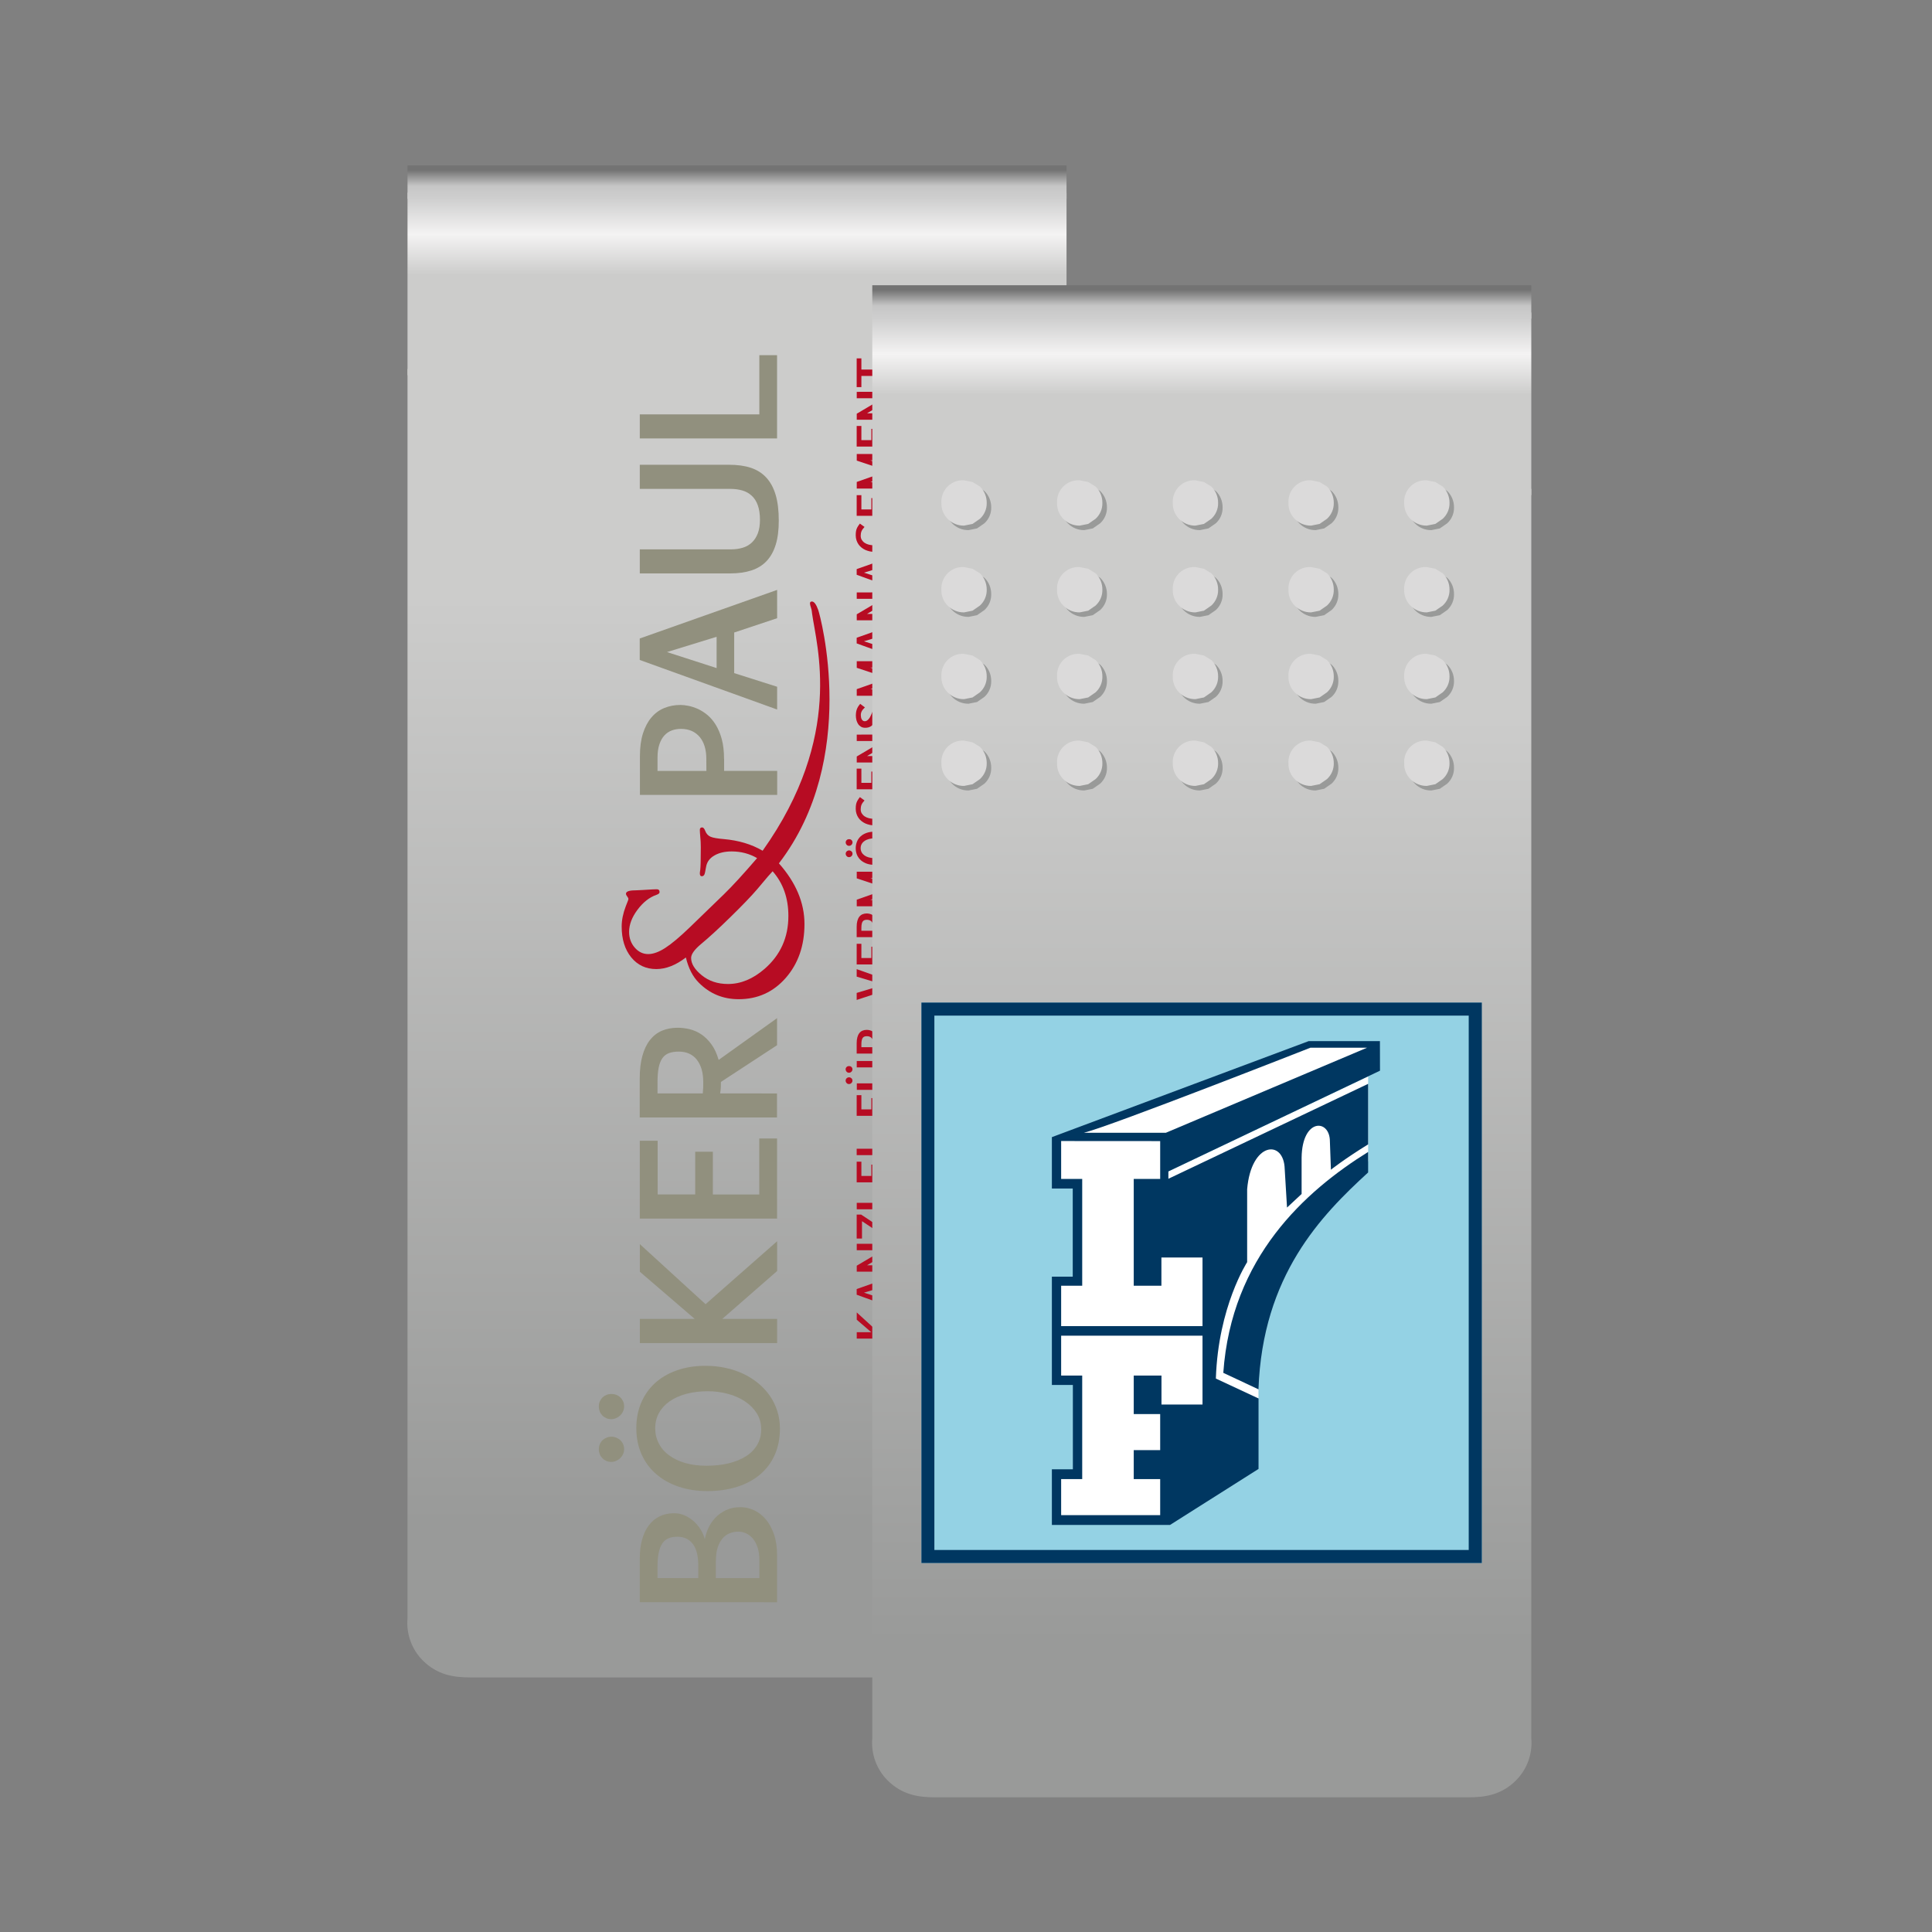 <?xml version="1.0" encoding="UTF-8"?>
<svg xmlns="http://www.w3.org/2000/svg" xmlns:xlink="http://www.w3.org/1999/xlink" version="1.1" id="Maximus_Clip" x="0px" y="0px" viewBox="0 0 283.46 283.46" style="enable-background:new 0 0 283.46 283.46;" xml:space="preserve">
<rect x="0" y="0" width="283.46" height="283.46" fill="#808080" stroke="none"/>
<style type="text/css">
	.st0{fill:url(#SVGID_1_);}
	.st1{fill:url(#SVGID_00000087378795107458332600000004422987074921319358_);}
	.st2{fill:url(#SVGID_00000133526198530839849240000003078941638223039648_);}
	.st3{fill:#B70C23;}
	.st4{fill:#91907E;}
	.st5{fill:url(#SVGID_00000072960163143723912610000000499182984705517966_);}
	.st6{fill:url(#SVGID_00000163776721231711288980000015821805746785651631_);}
	.st7{fill:url(#SVGID_00000135683817952012329470000004223541994085618620_);}
	.st8{fill:#999A99;}
	.st9{fill:#DBDADA;}
	.st10{clip-path:url(#SVGID_00000085228088001673020230000000441161493239513771_);fill:#94D2E4;}
	.st11{clip-path:url(#SVGID_00000085228088001673020230000000441161493239513771_);fill:#FFFFFF;}
	.st12{clip-path:url(#SVGID_00000085228088001673020230000000441161493239513771_);fill:#003761;}
</style>
<g id="Szene-1">
	
		<linearGradient id="SVGID_1_" gradientUnits="userSpaceOnUse" x1="111.602" y1="15.042" x2="111.602" y2="69.538" gradientTransform="matrix(1 0 0 1 -3.47 13.989)">
		<stop offset="0" style="stop-color:#CECECE"></stop>
		<stop offset="0.098" style="stop-color:#F4F3F3"></stop>
		<stop offset="0.208" style="stop-color:#CCCCCB"></stop>
	</linearGradient>
	<path class="st0" d="M156.48,55.05V28.27H59.79v26.79L156.48,55.05z"></path>
	
		<linearGradient id="SVGID_00000143616002785966376960000014846277078060141503_" gradientUnits="userSpaceOnUse" x1="111.602" y1="10.972" x2="111.602" y2="15.047" gradientTransform="matrix(1 0 0 1 -3.47 13.989)">
		<stop offset="0" style="stop-color:#737373"></stop>
		<stop offset="0.573" style="stop-color:#C6C6C6"></stop>
		<stop offset="1" style="stop-color:#CECECE"></stop>
	</linearGradient>
	<path style="fill:url(#SVGID_00000143616002785966376960000014846277078060141503_);" d="M156.48,29.18v-4.91H59.79v4.91H156.48z"></path>
</g>
<linearGradient id="SVGID_00000124124185633596975490000012814285716472396966_" gradientUnits="userSpaceOnUse" x1="111.602" y1="209.542" x2="111.602" y2="73.528" gradientTransform="matrix(1 0 0 1 -3.47 13.989)">
	<stop offset="0" style="stop-color:#999A99"></stop>
	<stop offset="1" style="stop-color:#CCCCCB"></stop>
</linearGradient>
<path style="fill:url(#SVGID_00000124124185633596975490000012814285716472396966_);" d="M156.48,54.14H59.79l0,183.29  c-0.2,2.29,0.61,4.55,2.23,6.18c2.13,2.13,4.5,2.5,7,2.5h78.23c2.51,0,4.87-0.37,7-2.5c1.62-1.63,2.43-3.89,2.23-6.18L156.48,54.14z  "></path>
<g>
	<path class="st3" d="M115.67,134.39c0,3.15-1.16,5.73-3.49,7.76c-1.71,1.48-3.49,2.22-5.37,2.22c-1.53,0-2.81-0.43-3.86-1.29   c-1.03-0.84-1.55-1.68-1.55-2.53c0-0.54,0.47-1.21,1.42-2.01c1.17-0.97,2.63-2.3,4.35-3.99c1.73-1.69,3.04-3.05,3.93-4.09   l1.55-1.84c0.11-0.12,0.35-0.38,0.71-0.79C114.91,129.59,115.67,131.78,115.67,134.39 M106.2,123.11c-0.95-0.08-1.6-0.19-1.96-0.35   c-0.36-0.16-0.61-0.44-0.77-0.85c-0.13-0.36-0.29-0.53-0.49-0.51c-0.2,0.01-0.3,0.13-0.3,0.36c0,0.19,0.02,0.51,0.06,0.96   c0.05,0.47,0.08,1,0.08,1.59c0,1.82-0.03,2.93-0.08,3.31c-0.04,0.24-0.06,0.41-0.06,0.52c0,0.27,0.09,0.41,0.26,0.42   c0.26,0.01,0.43-0.17,0.5-0.55l0.17-0.9c0.13-0.67,0.53-1.21,1.21-1.6c0.68-0.39,1.52-0.59,2.53-0.59c1.37,0,2.61,0.33,3.73,0.98   c-1.97,2.29-3.59,4.07-4.88,5.32l-4.98,4.82c-1.48,1.43-2.69,2.44-3.62,3.04c-0.93,0.6-1.76,0.9-2.49,0.9   c-0.78,0-1.44-0.32-1.99-0.96c-0.55-0.64-0.82-1.4-0.82-2.3c0-1.06,0.41-2.14,1.23-3.24c0.82-1.1,1.75-1.83,2.78-2.19   c0.3-0.1,0.46-0.23,0.46-0.4c0-0.28-0.14-0.42-0.42-0.42c-0.08,0-0.27,0.01-0.59,0.02l-1.5,0.09l-1.05,0.05   c-0.93,0-1.38,0.17-1.37,0.52c0,0.09,0.05,0.2,0.15,0.33c0.13,0.17,0.2,0.3,0.21,0.4l-0.04,0.19l-0.35,0.9   c-0.4,1.04-0.6,2.03-0.6,2.97c0,1.87,0.47,3.37,1.4,4.52c0.93,1.14,2.16,1.72,3.68,1.72c1.42,0,2.87-0.57,4.34-1.7   c0.38,1.59,1.02,2.83,1.91,3.71c1.6,1.61,3.54,2.41,5.84,2.41c2.78,0,5.08-1.04,6.91-3.13c1.82-2.09,2.74-4.72,2.74-7.9   c0-3.11-1.25-6.08-3.75-8.9c11.8-15.38,6.07-36.33,5.77-37.17c-0.3-0.84-0.61-1.25-0.93-1.25c-0.2,0-0.3,0.11-0.28,0.33   c0.01,0.14,0.07,0.36,0.17,0.67c0.09,0.26,0.1,0.5,0.13,0.73c0.63,4.7,4.74,17.98-7.25,34.84   C110.26,123.86,108.36,123.3,106.2,123.11"></path>
	<path class="st3" d="M125.69,52.59v4.21h0.69v-1.64h4.65v-0.94h-4.65v-1.64H125.69z M131.03,58.36v-0.88l-5.33,0.01v0.94h3.84   l-3.84,2.27v0.88h5.33v-0.94h-3.82L131.03,58.36z M125.69,62.5v3.02h5.33v-3.11h-0.69v2.17h-1.8v-1.66h-0.69v1.66h-1.46V62.5   H125.69z M127.7,67.55h3.33v-0.94h-5.33v0.97l4.57,1.52l-4.57,1.61v0.97h5.33v-0.94h-3.33l3.33-1.25v-0.81L127.7,67.55z    M125.69,72.66v3.02h5.33v-3.11h-0.69v2.17h-1.8v-1.66h-0.69v1.66h-1.46v-2.09H125.69z M128.46,76.69v0.94h1.8   c0.02,0.07,0.04,0.14,0.05,0.22c0.02,0.08,0.03,0.16,0.04,0.24c0.01,0.08,0.02,0.16,0.03,0.24c0.01,0.08,0.01,0.16,0.01,0.23   c0,0.26-0.06,0.48-0.18,0.66c-0.12,0.18-0.28,0.33-0.47,0.45c-0.2,0.12-0.43,0.2-0.69,0.25c-0.26,0.05-0.53,0.08-0.82,0.08   c-0.27,0-0.53-0.03-0.76-0.09c-0.24-0.06-0.44-0.15-0.62-0.27c-0.18-0.12-0.31-0.27-0.42-0.44c-0.1-0.17-0.15-0.37-0.15-0.6   c0-0.13,0.01-0.25,0.03-0.35c0.02-0.11,0.05-0.21,0.09-0.31c0.04-0.1,0.1-0.2,0.17-0.3c0.07-0.1,0.16-0.21,0.27-0.33l-0.68-0.49   c-0.08,0.11-0.16,0.21-0.22,0.3c-0.06,0.09-0.12,0.18-0.16,0.26c-0.04,0.09-0.08,0.17-0.11,0.25c-0.03,0.08-0.05,0.17-0.07,0.26   c-0.02,0.09-0.03,0.19-0.04,0.3c-0.01,0.11-0.01,0.23-0.01,0.35c0,0.26,0.04,0.5,0.11,0.72c0.07,0.22,0.17,0.42,0.29,0.6   c0.13,0.18,0.27,0.34,0.45,0.48c0.17,0.14,0.36,0.25,0.57,0.35c0.21,0.09,0.43,0.16,0.66,0.21c0.23,0.05,0.47,0.07,0.72,0.07   c0.23,0,0.46-0.02,0.69-0.06c0.23-0.04,0.44-0.1,0.65-0.18c0.21-0.08,0.4-0.18,0.57-0.31c0.18-0.12,0.33-0.27,0.46-0.44   c0.13-0.17,0.23-0.36,0.3-0.58c0.07-0.22,0.11-0.46,0.11-0.73c0-0.24-0.01-0.46-0.03-0.66c-0.02-0.19-0.05-0.37-0.1-0.52   c-0.04-0.16-0.09-0.3-0.14-0.43c-0.06-0.13-0.12-0.26-0.18-0.38H128.46z M126.76,84.02l1.93-0.59v1.21L126.76,84.02z M131.03,86.26   v-0.88l-1.67-0.53v-1.58l1.67-0.56v-1.1l-5.34,1.89v0.83L131.03,86.26z M131.03,87.8v-0.89l-5.33,0.01v0.94h3.84l-3.84,2.27v0.88   h5.33v-0.94h-3.82L131.03,87.8z M126.76,94.09l1.93-0.59v1.21L126.76,94.09z M131.03,96.32v-0.88l-1.67-0.53v-1.58l1.67-0.55v-1.1   l-5.34,1.89v0.83L131.03,96.32z M127.7,97.95h3.33v-0.94h-5.33v0.97l4.57,1.52l-4.57,1.61v0.97h5.33v-0.94h-3.33l3.33-1.25v-0.81   L127.7,97.95z M130.33,106.89c0.13-0.13,0.24-0.27,0.34-0.41c0.1-0.14,0.18-0.29,0.25-0.45c0.07-0.16,0.12-0.33,0.15-0.51   c0.03-0.18,0.05-0.37,0.05-0.59c0-0.15-0.01-0.31-0.04-0.46c-0.03-0.15-0.07-0.3-0.12-0.44c-0.05-0.14-0.12-0.27-0.2-0.39   c-0.08-0.12-0.18-0.23-0.29-0.32c-0.11-0.09-0.24-0.16-0.38-0.21c-0.14-0.05-0.3-0.08-0.47-0.08c-0.17,0-0.32,0.02-0.45,0.06   c-0.13,0.04-0.25,0.09-0.35,0.15c-0.1,0.06-0.19,0.14-0.27,0.22c-0.08,0.08-0.14,0.17-0.2,0.25c-0.06,0.09-0.1,0.17-0.14,0.25   c-0.04,0.08-0.07,0.16-0.1,0.22c-0.04,0.08-0.07,0.15-0.09,0.21c-0.02,0.06-0.04,0.11-0.06,0.15c-0.02,0.05-0.04,0.1-0.06,0.14   c-0.02,0.05-0.05,0.11-0.08,0.18c-0.03,0.08-0.08,0.17-0.13,0.28c-0.05,0.11-0.12,0.21-0.2,0.31c-0.08,0.1-0.17,0.19-0.27,0.26   c-0.1,0.07-0.21,0.11-0.34,0.11c-0.11,0-0.2-0.03-0.27-0.08c-0.07-0.05-0.13-0.12-0.18-0.21c-0.05-0.08-0.08-0.18-0.1-0.28   c-0.02-0.1-0.03-0.2-0.03-0.31c0-0.13,0.01-0.25,0.04-0.35c0.03-0.1,0.07-0.2,0.12-0.29c0.05-0.09,0.12-0.17,0.19-0.25   s0.16-0.17,0.25-0.26l-0.69-0.52c-0.11,0.13-0.21,0.25-0.29,0.38c-0.08,0.13-0.15,0.26-0.2,0.4c-0.05,0.14-0.09,0.28-0.11,0.43   c-0.02,0.15-0.04,0.31-0.04,0.49c0,0.23,0.03,0.45,0.08,0.67c0.06,0.22,0.14,0.41,0.25,0.58c0.11,0.17,0.25,0.3,0.43,0.41   c0.17,0.1,0.38,0.15,0.61,0.15c0.18,0,0.34-0.02,0.48-0.06c0.14-0.04,0.27-0.1,0.37-0.17c0.11-0.07,0.2-0.15,0.29-0.25   c0.08-0.09,0.15-0.19,0.22-0.29c0.06-0.1,0.12-0.2,0.16-0.3c0.05-0.1,0.09-0.2,0.13-0.29c0.02-0.04,0.04-0.08,0.06-0.12   c0.02-0.04,0.03-0.08,0.05-0.12c0.02-0.04,0.04-0.08,0.05-0.12c0.02-0.04,0.04-0.09,0.06-0.14c0.07-0.15,0.13-0.29,0.19-0.4   c0.06-0.12,0.12-0.21,0.18-0.29c0.06-0.08,0.13-0.14,0.21-0.17c0.07-0.04,0.16-0.06,0.26-0.06c0.14,0,0.26,0.03,0.36,0.08   c0.1,0.05,0.17,0.12,0.23,0.21c0.06,0.09,0.1,0.18,0.12,0.29c0.02,0.11,0.04,0.22,0.04,0.34c0,0.15-0.01,0.28-0.04,0.39   c-0.02,0.11-0.06,0.21-0.12,0.3c-0.05,0.09-0.12,0.19-0.21,0.28c-0.09,0.09-0.19,0.2-0.32,0.32L130.33,106.89z M131.03,108.65   v-0.88l-5.33,0.01v0.94h3.84l-3.84,2.27v0.88h5.33v-0.94h-3.82L131.03,108.65z M125.69,112.78v3.02h5.33v-3.11h-0.69v2.17h-1.8   v-1.66h-0.69v1.66h-1.46v-2.09H125.69z M128.46,116.82v0.94h1.8c0.02,0.07,0.04,0.14,0.05,0.22c0.02,0.08,0.03,0.16,0.04,0.24   c0.01,0.08,0.02,0.16,0.03,0.24c0.01,0.08,0.01,0.16,0.01,0.23c0,0.26-0.06,0.48-0.18,0.66c-0.12,0.18-0.28,0.33-0.47,0.45   c-0.2,0.12-0.43,0.2-0.69,0.25c-0.26,0.05-0.53,0.08-0.82,0.08c-0.27,0-0.53-0.03-0.76-0.09c-0.24-0.06-0.44-0.15-0.62-0.27   c-0.18-0.12-0.31-0.27-0.42-0.44c-0.1-0.17-0.15-0.37-0.15-0.6c0-0.13,0.01-0.25,0.03-0.35c0.02-0.11,0.05-0.21,0.09-0.31   c0.04-0.1,0.1-0.2,0.17-0.3c0.07-0.1,0.16-0.21,0.27-0.33l-0.68-0.49c-0.08,0.11-0.16,0.21-0.22,0.3   c-0.06,0.09-0.12,0.18-0.16,0.26c-0.04,0.09-0.08,0.17-0.11,0.25c-0.03,0.08-0.05,0.17-0.07,0.26c-0.02,0.09-0.03,0.19-0.04,0.3   c-0.01,0.11-0.01,0.22-0.01,0.35c0,0.26,0.04,0.5,0.11,0.72c0.07,0.22,0.17,0.42,0.29,0.6c0.13,0.18,0.27,0.34,0.45,0.48   c0.17,0.14,0.36,0.25,0.57,0.35c0.21,0.09,0.43,0.16,0.66,0.21c0.23,0.05,0.47,0.07,0.72,0.07c0.23,0,0.46-0.02,0.69-0.06   c0.23-0.04,0.44-0.1,0.65-0.18c0.21-0.08,0.4-0.18,0.57-0.31c0.18-0.13,0.33-0.27,0.46-0.44c0.13-0.17,0.23-0.36,0.3-0.58   c0.07-0.22,0.11-0.46,0.11-0.73c0-0.25-0.01-0.46-0.03-0.66c-0.02-0.19-0.05-0.37-0.1-0.52c-0.04-0.16-0.09-0.3-0.14-0.43   c-0.06-0.13-0.12-0.26-0.18-0.38H128.46z M124.77,124.06c0.06-0.03,0.11-0.06,0.16-0.11c0.05-0.04,0.08-0.1,0.11-0.16   c0.03-0.06,0.04-0.12,0.04-0.19c0-0.07-0.01-0.14-0.04-0.2c-0.03-0.06-0.06-0.11-0.11-0.15c-0.05-0.04-0.1-0.08-0.16-0.1   c-0.06-0.02-0.12-0.03-0.19-0.03c-0.07,0-0.13,0.01-0.19,0.03c-0.06,0.02-0.11,0.06-0.16,0.1c-0.04,0.04-0.08,0.09-0.11,0.15   c-0.03,0.06-0.04,0.13-0.04,0.2c0,0.07,0.01,0.13,0.04,0.19c0.02,0.06,0.06,0.11,0.1,0.16c0.04,0.04,0.09,0.08,0.15,0.11   c0.06,0.03,0.12,0.04,0.19,0.04C124.65,124.1,124.71,124.09,124.77,124.06 M124.77,125.72c0.06-0.03,0.11-0.06,0.16-0.11   c0.05-0.04,0.08-0.1,0.11-0.16c0.03-0.06,0.04-0.12,0.04-0.19c0-0.07-0.01-0.14-0.04-0.2c-0.03-0.06-0.06-0.11-0.11-0.15   c-0.05-0.04-0.1-0.07-0.16-0.1c-0.06-0.02-0.12-0.04-0.19-0.04c-0.07,0-0.13,0.01-0.19,0.04c-0.06,0.02-0.11,0.06-0.16,0.1   c-0.04,0.04-0.08,0.09-0.11,0.15c-0.03,0.06-0.04,0.13-0.04,0.2c0,0.07,0.01,0.13,0.04,0.19c0.02,0.06,0.06,0.11,0.1,0.16   c0.04,0.04,0.09,0.08,0.15,0.11c0.06,0.03,0.12,0.04,0.19,0.04C124.65,125.76,124.71,125.75,124.77,125.72 M129.11,123.12   c0.25,0.07,0.47,0.16,0.66,0.29c0.19,0.13,0.34,0.28,0.46,0.46c0.11,0.18,0.17,0.39,0.17,0.62c0,0.23-0.05,0.44-0.16,0.61   c-0.11,0.18-0.26,0.32-0.45,0.44c-0.19,0.12-0.42,0.21-0.68,0.27c-0.26,0.06-0.54,0.09-0.85,0.09c-0.3,0-0.58-0.04-0.82-0.11   c-0.25-0.07-0.45-0.17-0.63-0.3c-0.17-0.13-0.31-0.28-0.4-0.46c-0.09-0.18-0.14-0.38-0.14-0.59c0-0.22,0.05-0.42,0.15-0.6   c0.1-0.18,0.24-0.33,0.42-0.45c0.18-0.13,0.39-0.22,0.64-0.29c0.25-0.07,0.53-0.1,0.84-0.1   C128.6,123.02,128.86,123.05,129.11,123.12 M127.12,122.21c-0.33,0.12-0.62,0.29-0.85,0.5c-0.23,0.21-0.41,0.47-0.53,0.76   c-0.12,0.3-0.19,0.62-0.19,0.97c0,0.38,0.07,0.72,0.2,1.02c0.14,0.3,0.33,0.56,0.57,0.77c0.25,0.21,0.54,0.37,0.87,0.49   c0.34,0.11,0.71,0.17,1.11,0.17c0.42,0,0.8-0.05,1.15-0.16c0.35-0.11,0.64-0.27,0.89-0.48c0.25-0.21,0.44-0.46,0.58-0.76   c0.14-0.3,0.2-0.64,0.2-1.03c0-0.24-0.03-0.47-0.1-0.68c-0.07-0.21-0.16-0.41-0.29-0.59c-0.12-0.18-0.27-0.34-0.45-0.49   c-0.17-0.14-0.37-0.27-0.58-0.37c-0.21-0.1-0.45-0.18-0.69-0.23c-0.25-0.05-0.5-0.08-0.77-0.08   C127.83,122.03,127.46,122.09,127.12,122.21 M127.7,128.84h3.33v-0.94h-5.33v0.97l4.57,1.52l-4.57,1.61v0.97h5.33v-0.94h-3.33   l3.33-1.25v-0.81L127.7,128.84z M126.38,136.57v-0.43c0-0.23,0.02-0.43,0.05-0.58c0.03-0.15,0.08-0.28,0.15-0.37   c0.07-0.09,0.15-0.15,0.26-0.19c0.1-0.04,0.23-0.05,0.38-0.05c0.15,0,0.28,0.03,0.4,0.08c0.12,0.05,0.22,0.13,0.3,0.23   c0.08,0.1,0.14,0.23,0.19,0.37c0.04,0.15,0.06,0.31,0.06,0.5c0,0.07,0,0.15,0,0.22c0,0.07-0.01,0.14-0.02,0.21H126.38z    M128.81,136.57c0.02-0.1,0.02-0.18,0.03-0.25c0-0.07,0-0.14,0-0.19l2.18-1.43v-1.05l-2.27,1.62c-0.07-0.25-0.17-0.45-0.29-0.61   c-0.12-0.16-0.25-0.29-0.39-0.38c-0.14-0.09-0.29-0.16-0.45-0.2c-0.16-0.04-0.31-0.06-0.46-0.06c-0.23,0-0.43,0.04-0.62,0.12   c-0.18,0.08-0.34,0.2-0.46,0.36c-0.13,0.16-0.22,0.37-0.29,0.61c-0.07,0.25-0.1,0.54-0.1,0.88v1.51h5.33v-0.93L128.81,136.57z    M125.69,138.48v3.02h5.33v-3.11h-0.69v2.17h-1.8v-1.66h-0.69v1.66h-1.46v-2.09H125.69z M129.67,144.48l-3.98,1.2v1.03l5.33-1.76   v-0.87l-5.33-1.89v1.1L129.67,144.48z M126.38,153.65v-0.43c0-0.23,0.02-0.43,0.05-0.58c0.03-0.15,0.08-0.27,0.15-0.37   c0.07-0.09,0.15-0.15,0.26-0.19c0.1-0.04,0.23-0.05,0.38-0.05c0.15,0,0.28,0.03,0.4,0.08c0.12,0.05,0.22,0.13,0.3,0.23   c0.08,0.1,0.14,0.23,0.19,0.37c0.04,0.15,0.06,0.31,0.06,0.5c0,0.07,0,0.15,0,0.22c0,0.07-0.01,0.14-0.02,0.21H126.38z    M128.81,153.65c0.02-0.1,0.02-0.18,0.03-0.25c0-0.07,0-0.14,0-0.19l2.18-1.43v-1.05l-2.27,1.62c-0.07-0.25-0.17-0.45-0.29-0.61   c-0.12-0.16-0.25-0.29-0.39-0.38c-0.14-0.09-0.29-0.16-0.45-0.2c-0.16-0.04-0.31-0.06-0.46-0.06c-0.23,0-0.43,0.04-0.62,0.12   c-0.18,0.08-0.34,0.2-0.46,0.36c-0.13,0.16-0.22,0.37-0.29,0.61c-0.07,0.25-0.1,0.54-0.1,0.88v1.51h5.33v-0.93L128.81,153.65z    M124.76,157.35c0.06-0.03,0.11-0.06,0.16-0.11c0.05-0.04,0.08-0.1,0.11-0.16c0.03-0.06,0.04-0.12,0.04-0.19   c0-0.07-0.01-0.14-0.04-0.2c-0.03-0.06-0.06-0.11-0.11-0.15c-0.05-0.04-0.1-0.08-0.16-0.1c-0.06-0.02-0.12-0.03-0.19-0.03   c-0.07,0-0.13,0.01-0.19,0.03c-0.06,0.02-0.11,0.06-0.16,0.1c-0.04,0.04-0.08,0.09-0.11,0.15c-0.03,0.06-0.04,0.13-0.04,0.2   c0,0.07,0.01,0.13,0.04,0.19c0.02,0.06,0.06,0.11,0.1,0.16c0.04,0.04,0.09,0.08,0.15,0.11c0.06,0.03,0.12,0.04,0.19,0.04   C124.64,157.39,124.7,157.38,124.76,157.35 M124.76,159.01c0.06-0.03,0.11-0.06,0.16-0.11c0.05-0.04,0.08-0.1,0.11-0.16   c0.03-0.06,0.04-0.12,0.04-0.19c0-0.07-0.01-0.14-0.04-0.2c-0.03-0.06-0.06-0.11-0.11-0.15c-0.05-0.04-0.1-0.08-0.16-0.1   c-0.06-0.02-0.12-0.04-0.19-0.04c-0.07,0-0.13,0.01-0.19,0.04c-0.06,0.02-0.11,0.06-0.16,0.1c-0.04,0.04-0.08,0.09-0.11,0.15   c-0.03,0.06-0.04,0.13-0.04,0.2c0,0.07,0.01,0.13,0.04,0.19c0.02,0.06,0.06,0.11,0.1,0.16c0.04,0.04,0.09,0.08,0.15,0.11   c0.06,0.03,0.12,0.04,0.19,0.04C124.64,159.05,124.7,159.04,124.76,159.01 M125.69,159.9h3.51c0.32,0,0.6-0.04,0.83-0.12   c0.24-0.08,0.43-0.2,0.59-0.37c0.16-0.17,0.27-0.38,0.35-0.64c0.08-0.26,0.12-0.57,0.12-0.93c0-0.39-0.04-0.73-0.12-1   c-0.08-0.27-0.2-0.5-0.36-0.67c-0.16-0.17-0.36-0.3-0.6-0.38c-0.24-0.08-0.52-0.12-0.84-0.12h-3.47v0.94h3.52   c0.17,0,0.32,0.02,0.46,0.06c0.14,0.04,0.26,0.11,0.36,0.2c0.1,0.09,0.18,0.22,0.24,0.37c0.06,0.15,0.09,0.34,0.09,0.57   c0,0.2-0.03,0.38-0.08,0.52s-0.13,0.26-0.23,0.36c-0.1,0.09-0.22,0.16-0.35,0.2c-0.14,0.04-0.29,0.06-0.45,0.06h-3.55V159.9z    M125.69,160.69v3.02h5.33v-0.94h-2.49v-1.66h-0.69v1.66h-1.46v-2.09H125.69z M125.69,168.54v0.94h5.33v-0.94H125.69z    M125.69,170.45v3.02h5.33v-3.11h-0.69v2.17h-1.8v-1.66h-0.69v1.66h-1.46v-2.09H125.69z M130.34,174.18v2.3h-4.64v0.94h5.33v-3.24   H130.34z M126.47,181.72v-2.55l3.87,2.58h0.69v-3.48h-0.78v2.52l-3.91-2.59h-0.65v3.52H126.47z M131.03,183.37v-0.89l-5.33,0.01   v0.94h3.84l-3.84,2.27v0.88h5.33v-0.94h-3.82L131.03,183.37z M126.76,189.66l1.93-0.59v1.21L126.76,189.66z M131.03,191.89V191   l-1.67-0.53v-1.58l1.67-0.55v-1.1l-5.34,1.89v0.83L131.03,191.89z M131.03,195.46h-2.13l2.13-1.86v-1.16l-2.78,2.45l-2.55-2.33   v1.07l2.13,1.83h-2.13v0.94h5.33V195.46z"></path>
	<path class="st4" d="M111.41,52.11v8.69H93.87v3.53h20.14V52.11H111.41z M93.87,84.13h13.25c1.2,0,2.25-0.15,3.14-0.44   c0.9-0.3,1.64-0.76,2.23-1.39c0.59-0.63,1.03-1.43,1.33-2.41c0.3-0.98,0.44-2.15,0.44-3.51c0-1.48-0.15-2.74-0.46-3.78   c-0.31-1.04-0.77-1.88-1.38-2.54c-0.61-0.66-1.37-1.13-2.27-1.43c-0.91-0.3-1.97-0.44-3.18-0.44H93.87v3.54h13.3   c0.63,0,1.21,0.08,1.74,0.23c0.53,0.15,0.98,0.41,1.37,0.76c0.39,0.35,0.69,0.82,0.9,1.4c0.21,0.58,0.32,1.3,0.32,2.15   c0,0.76-0.1,1.42-0.31,1.97c-0.21,0.55-0.5,1-0.87,1.35c-0.37,0.35-0.82,0.61-1.34,0.77c-0.52,0.16-1.09,0.24-1.7,0.24H93.87V84.13   z M97.86,95.67l7.28-2.24v4.59L97.86,95.67z M114.02,104.1v-3.34l-6.3-2v-5.96l6.3-2.1v-4.15l-20.16,7.13v3.15L114.02,104.1z    M96.47,113.11v-1.89c0-0.81,0.09-1.48,0.28-2.02c0.18-0.54,0.43-0.98,0.75-1.32c0.31-0.33,0.68-0.57,1.09-0.72   c0.42-0.15,0.86-0.22,1.33-0.22c0.59,0,1.12,0.11,1.58,0.31c0.46,0.21,0.85,0.51,1.17,0.89c0.32,0.39,0.56,0.85,0.72,1.39   c0.16,0.54,0.24,1.13,0.24,1.79l0.01,1.79H96.47z M106.23,111.35c0-1.11-0.11-2.07-0.33-2.89c-0.22-0.82-0.52-1.52-0.88-2.11   c-0.36-0.59-0.78-1.07-1.23-1.45c-0.46-0.38-0.93-0.67-1.4-0.89c-0.48-0.21-0.94-0.36-1.38-0.45c-0.45-0.09-0.84-0.13-1.17-0.13   c-0.86,0-1.65,0.15-2.38,0.45c-0.73,0.3-1.36,0.76-1.88,1.38c-0.53,0.62-0.94,1.39-1.24,2.33c-0.3,0.94-0.45,2.05-0.45,3.32v5.72   h20.14v-3.53h-7.79V111.35z M96.47,160.42v-1.63c0-0.88,0.06-1.61,0.18-2.19c0.12-0.58,0.31-1.04,0.56-1.38   c0.25-0.34,0.58-0.58,0.97-0.72c0.39-0.14,0.87-0.21,1.43-0.21c0.56,0,1.06,0.1,1.5,0.3c0.44,0.2,0.82,0.49,1.12,0.88   c0.31,0.39,0.54,0.86,0.71,1.41c0.16,0.56,0.24,1.19,0.24,1.89c0,0.28,0,0.56-0.01,0.84c-0.01,0.27-0.03,0.54-0.06,0.81H96.47z    M105.66,160.42c0.06-0.36,0.09-0.68,0.1-0.95c0.01-0.27,0.01-0.52,0.01-0.73l8.24-5.39v-3.97l-8.57,6.13   c-0.27-0.93-0.63-1.71-1.08-2.31c-0.45-0.61-0.94-1.09-1.48-1.45c-0.54-0.36-1.11-0.6-1.7-0.75c-0.6-0.14-1.18-0.21-1.74-0.21   c-0.87,0-1.64,0.15-2.33,0.44c-0.69,0.3-1.27,0.75-1.75,1.36c-0.48,0.61-0.85,1.39-1.11,2.32c-0.26,0.93-0.39,2.04-0.39,3.33v5.71   h20.14v-3.52L105.66,160.42z M93.87,167.38v11.41h20.14v-11.75h-2.61v8.21h-6.81v-6.27H102v6.27h-5.51v-7.88H93.87z M114.02,193.51   h-8.05l8.05-7.03v-4.37l-10.5,9.24l-9.64-8.81v4.05l8.05,6.92h-8.05v3.54h20.14V193.51z M90.39,208.07c0.23-0.1,0.43-0.23,0.6-0.4   c0.18-0.17,0.32-0.36,0.42-0.59c0.11-0.23,0.16-0.47,0.16-0.73c0-0.27-0.05-0.52-0.15-0.75c-0.1-0.22-0.24-0.42-0.41-0.58   c-0.17-0.16-0.37-0.29-0.59-0.37c-0.22-0.09-0.46-0.13-0.71-0.13s-0.49,0.04-0.71,0.13c-0.23,0.09-0.42,0.21-0.59,0.37   c-0.17,0.16-0.3,0.36-0.4,0.58c-0.1,0.22-0.15,0.47-0.15,0.75c0,0.26,0.05,0.5,0.13,0.73c0.09,0.23,0.22,0.42,0.38,0.59   c0.16,0.17,0.36,0.3,0.58,0.4c0.22,0.1,0.47,0.15,0.73,0.15C89.93,208.22,90.16,208.17,90.39,208.07 M90.39,214.34   c0.23-0.1,0.43-0.23,0.6-0.4c0.18-0.17,0.32-0.36,0.42-0.59c0.11-0.23,0.16-0.47,0.16-0.73c0-0.27-0.05-0.51-0.15-0.74   c-0.1-0.23-0.24-0.42-0.41-0.58c-0.17-0.16-0.37-0.28-0.59-0.37c-0.22-0.09-0.46-0.14-0.71-0.14s-0.49,0.04-0.71,0.14   c-0.23,0.09-0.42,0.21-0.59,0.37c-0.17,0.16-0.3,0.35-0.4,0.58c-0.1,0.23-0.15,0.47-0.15,0.74c0,0.26,0.05,0.5,0.13,0.73   c0.09,0.23,0.22,0.42,0.38,0.59c0.16,0.17,0.36,0.3,0.58,0.4c0.22,0.1,0.47,0.15,0.73,0.15C89.93,214.49,90.16,214.44,90.39,214.34    M106.79,204.5c0.94,0.25,1.78,0.62,2.5,1.1c0.72,0.48,1.3,1.06,1.74,1.75c0.43,0.69,0.65,1.47,0.65,2.35c0,0.87-0.2,1.65-0.6,2.31   c-0.4,0.67-0.96,1.23-1.68,1.68c-0.72,0.45-1.57,0.79-2.55,1.02c-0.98,0.23-2.05,0.34-3.21,0.34c-1.14,0-2.17-0.13-3.1-0.4   c-0.93-0.27-1.72-0.65-2.37-1.13c-0.66-0.48-1.16-1.06-1.51-1.74c-0.35-0.67-0.53-1.42-0.53-2.23c0-0.83,0.19-1.58,0.56-2.25   c0.37-0.67,0.9-1.24,1.57-1.71c0.68-0.47,1.49-0.83,2.44-1.09c0.95-0.25,2-0.38,3.15-0.38   C104.87,204.12,105.85,204.25,106.79,204.5 M99.27,201.07c-1.26,0.45-2.33,1.08-3.2,1.88c-0.87,0.81-1.54,1.77-2.01,2.89   c-0.47,1.12-0.7,2.35-0.7,3.68c0,1.43,0.26,2.72,0.77,3.86c0.51,1.14,1.23,2.11,2.16,2.91c0.93,0.8,2.03,1.41,3.3,1.84   c1.28,0.43,2.68,0.64,4.2,0.64c1.59,0,3.03-0.21,4.34-0.62c1.31-0.41,2.43-1.01,3.36-1.79c0.93-0.78,1.66-1.74,2.17-2.88   c0.51-1.14,0.77-2.43,0.77-3.89c0-0.91-0.13-1.76-0.39-2.57c-0.26-0.81-0.62-1.55-1.09-2.23c-0.47-0.68-1.04-1.29-1.7-1.84   c-0.66-0.54-1.39-1.01-2.2-1.39c-0.81-0.38-1.68-0.67-2.62-0.87c-0.93-0.2-1.91-0.3-2.92-0.3   C101.95,200.39,100.53,200.62,99.27,201.07 M96.47,229.91c0-0.84,0.06-1.54,0.18-2.11c0.12-0.57,0.3-1.02,0.54-1.37   c0.24-0.35,0.54-0.59,0.91-0.74c0.37-0.15,0.8-0.22,1.3-0.22c0.52,0,0.97,0.1,1.36,0.3c0.38,0.2,0.7,0.48,0.95,0.84   c0.25,0.36,0.44,0.81,0.56,1.32c0.12,0.52,0.18,1.1,0.18,1.73v1.88l-5.98-0.01V229.91z M105.04,228.97c0-0.75,0.09-1.4,0.26-1.93   c0.18-0.54,0.41-0.97,0.71-1.32c0.3-0.34,0.64-0.6,1.05-0.76c0.4-0.16,0.83-0.24,1.27-0.24c0.38,0,0.75,0.08,1.11,0.24   c0.36,0.16,0.69,0.41,0.99,0.75c0.3,0.34,0.53,0.77,0.71,1.29c0.18,0.52,0.27,1.13,0.27,1.83v2.71h-6.38V228.97z M93.87,235.07   l20.14,0.01v-6.94c0-1.14-0.15-2.15-0.45-3.02c-0.3-0.87-0.7-1.61-1.2-2.2c-0.5-0.59-1.08-1.04-1.72-1.34   c-0.65-0.3-1.31-0.45-2-0.45c-0.81,0-1.53,0.15-2.14,0.44c-0.61,0.3-1.13,0.67-1.56,1.13c-0.43,0.46-0.77,0.96-1.02,1.52   c-0.25,0.55-0.42,1.09-0.51,1.61c-0.14-0.52-0.35-1.02-0.65-1.48c-0.3-0.46-0.64-0.87-1.04-1.21c-0.4-0.34-0.84-0.62-1.32-0.82   c-0.48-0.2-0.97-0.3-1.48-0.3c-0.81,0-1.52,0.15-2.15,0.46c-0.63,0.31-1.15,0.75-1.58,1.32c-0.43,0.57-0.76,1.26-0.98,2.08   c-0.23,0.82-0.34,1.73-0.34,2.74V235.07z"></path>
</g>
<g id="Szene-1-2">
	
		<linearGradient id="SVGID_00000167385611721175070670000013627364916045171840_" gradientUnits="userSpaceOnUse" x1="173.209" y1="57.325" x2="173.209" y2="111.82" gradientTransform="matrix(1 0 0 1 3.115 -10.711)">
		<stop offset="0" style="stop-color:#CECECE"></stop>
		<stop offset="0.098" style="stop-color:#F4F3F3"></stop>
		<stop offset="0.208" style="stop-color:#CCCCCB"></stop>
	</linearGradient>
	<path style="fill:url(#SVGID_00000167385611721175070670000013627364916045171840_);" d="M224.67,72.64V45.85h-96.69v26.79H224.67z   "></path>
	
		<linearGradient id="SVGID_00000181086890677227265400000018061441664244701621_" gradientUnits="userSpaceOnUse" x1="173.209" y1="53.255" x2="173.209" y2="57.33" gradientTransform="matrix(1 0 0 1 3.115 -10.711)">
		<stop offset="0" style="stop-color:#737373"></stop>
		<stop offset="0.573" style="stop-color:#C6C6C6"></stop>
		<stop offset="1" style="stop-color:#CECECE"></stop>
	</linearGradient>
	<path style="fill:url(#SVGID_00000181086890677227265400000018061441664244701621_);" d="M224.67,46.76v-4.91h-96.69v4.91H224.67z"></path>
</g>
<linearGradient id="SVGID_00000043447292163857569490000012618457006283222153_" gradientUnits="userSpaceOnUse" x1="173.209" y1="251.824" x2="173.209" y2="115.811" gradientTransform="matrix(1 0 0 1 3.115 -10.711)">
	<stop offset="0" style="stop-color:#999A99"></stop>
	<stop offset="1" style="stop-color:#CCCCCB"></stop>
</linearGradient>
<path style="fill:url(#SVGID_00000043447292163857569490000012618457006283222153_);" d="M224.67,71.73h-96.69v183.29  c-0.2,2.29,0.61,4.55,2.23,6.18c2.13,2.13,4.5,2.5,7,2.5h78.23c2.51,0,4.87-0.37,7-2.5c1.62-1.63,2.43-3.89,2.23-6.18V71.73z"></path>
<path class="st8" d="M142.1,71.13l1.25,0.25l1.08,0.66c0.65,0.63,1.01,1.5,1,2.41c0.02,0.88-0.34,1.73-1,2.33l-1.08,0.75l-1.25,0.25  c-0.91,0.01-1.78-0.35-2.41-1c-0.61-0.62-0.94-1.46-0.91-2.33c-0.1-1.73,1.21-3.22,2.94-3.32C141.85,71.13,141.98,71.13,142.1,71.13  "></path>
<path class="st9" d="M141.44,70.47l1.25,0.25l1.08,0.66c0.65,0.63,1.01,1.5,1,2.41c0.02,0.88-0.34,1.73-1,2.33l-1.08,0.75  l-1.25,0.25c-0.91,0.01-1.78-0.35-2.41-1c-0.61-0.62-0.94-1.46-0.91-2.33c-0.1-1.73,1.21-3.22,2.94-3.32  C141.19,70.46,141.31,70.46,141.44,70.47"></path>
<path class="st8" d="M159.08,71.13l1.25,0.25l1.08,0.66c0.65,0.63,1.01,1.5,1,2.41c0.02,0.88-0.34,1.73-1,2.33l-1.08,0.75  l-1.25,0.25c-0.91,0.01-1.78-0.35-2.41-1c-0.61-0.62-0.94-1.46-0.91-2.33c-0.1-1.73,1.21-3.22,2.94-3.32  C158.83,71.13,158.95,71.13,159.08,71.13"></path>
<path class="st9" d="M158.41,70.47l1.25,0.25l1.08,0.66c0.65,0.63,1.01,1.5,1,2.41c0.02,0.88-0.34,1.73-1,2.33l-1.08,0.75  l-1.25,0.25c-0.91,0.01-1.78-0.35-2.41-1c-0.61-0.62-0.94-1.46-0.91-2.33c-0.1-1.73,1.21-3.22,2.94-3.32  C158.16,70.46,158.29,70.46,158.41,70.47"></path>
<path class="st8" d="M176.05,71.13l1.25,0.25l1.08,0.66c0.65,0.63,1.01,1.5,1,2.41c0.02,0.88-0.34,1.73-1,2.33l-1.08,0.75  l-1.25,0.25c-0.91,0.01-1.78-0.35-2.41-1c-0.61-0.62-0.94-1.46-0.91-2.33c-0.1-1.73,1.21-3.22,2.94-3.32  C175.8,71.13,175.93,71.13,176.05,71.13"></path>
<path class="st9" d="M175.39,70.47l1.25,0.25l1.08,0.66c0.65,0.63,1.01,1.5,1,2.41c0.02,0.88-0.34,1.73-1,2.33l-1.08,0.75  l-1.25,0.25c-0.91,0.01-1.78-0.35-2.41-1c-0.61-0.62-0.94-1.46-0.91-2.33c-0.1-1.73,1.21-3.22,2.94-3.32  C175.14,70.46,175.26,70.46,175.39,70.47"></path>
<path class="st8" d="M193.03,71.13l1.25,0.25l1.08,0.66c0.65,0.63,1.01,1.5,1,2.41c0.02,0.88-0.34,1.73-1,2.33l-1.08,0.75  l-1.25,0.25c-0.91,0.01-1.78-0.35-2.41-1c-0.61-0.62-0.94-1.46-0.91-2.33c-0.1-1.73,1.21-3.22,2.94-3.32  C192.77,71.13,192.9,71.13,193.03,71.13"></path>
<path class="st9" d="M192.36,70.47l1.25,0.25l1.08,0.66c0.65,0.63,1.01,1.5,1,2.41c0.02,0.88-0.34,1.73-1,2.33l-1.08,0.75  l-1.25,0.25c-0.91,0.01-1.78-0.35-2.41-1c-0.61-0.62-0.94-1.46-0.91-2.33c-0.1-1.73,1.21-3.22,2.94-3.32  C192.11,70.46,192.24,70.46,192.36,70.47"></path>
<path class="st8" d="M210,71.13l1.25,0.25l1.08,0.66c0.65,0.63,1.01,1.5,1,2.41c0.02,0.88-0.34,1.73-1,2.33l-1.08,0.75L210,77.78  c-0.91,0.01-1.78-0.35-2.41-1c-0.61-0.62-0.94-1.46-0.91-2.33c-0.1-1.73,1.21-3.22,2.94-3.32C209.75,71.13,209.88,71.13,210,71.13"></path>
<path class="st9" d="M209.34,70.47l1.25,0.25l1.08,0.66c0.65,0.63,1.01,1.5,1,2.41c0.02,0.88-0.34,1.73-1,2.33l-1.08,0.75  l-1.25,0.25c-0.91,0.01-1.78-0.35-2.41-1c-0.61-0.62-0.94-1.46-0.91-2.33c-0.1-1.73,1.21-3.22,2.94-3.32  C209.09,70.46,209.21,70.46,209.34,70.47"></path>
<path class="st8" d="M142.1,83.86l1.25,0.25l1.08,0.66c0.65,0.63,1.01,1.5,1,2.41c0.02,0.88-0.34,1.73-1,2.33l-1.08,0.75l-1.25,0.25  c-0.91,0.01-1.78-0.35-2.41-1c-0.61-0.62-0.94-1.46-0.91-2.33c-0.1-1.73,1.21-3.22,2.94-3.32C141.85,83.86,141.98,83.86,142.1,83.86  "></path>
<path class="st9" d="M141.44,83.2l1.25,0.25l1.08,0.66c0.65,0.63,1.01,1.5,1,2.41c0.02,0.88-0.34,1.73-1,2.33l-1.08,0.75l-1.25,0.25  c-0.91,0.01-1.78-0.35-2.41-1c-0.61-0.62-0.94-1.46-0.91-2.33c-0.1-1.73,1.21-3.22,2.94-3.32C141.19,83.19,141.31,83.19,141.44,83.2  "></path>
<path class="st8" d="M159.08,83.86l1.25,0.25l1.08,0.66c0.65,0.63,1.01,1.5,1,2.41c0.02,0.88-0.34,1.73-1,2.33l-1.08,0.75  l-1.25,0.25c-0.91,0.01-1.78-0.35-2.41-1c-0.61-0.62-0.94-1.46-0.91-2.33c-0.1-1.73,1.21-3.22,2.94-3.32  C158.83,83.86,158.95,83.86,159.08,83.86"></path>
<path class="st9" d="M158.41,83.2l1.25,0.25l1.08,0.66c0.65,0.63,1.01,1.5,1,2.41c0.02,0.88-0.34,1.73-1,2.33l-1.08,0.75l-1.25,0.25  c-0.91,0.01-1.78-0.35-2.41-1c-0.61-0.62-0.94-1.46-0.91-2.33c-0.1-1.73,1.21-3.22,2.94-3.32C158.16,83.19,158.29,83.19,158.41,83.2  "></path>
<path class="st8" d="M176.05,83.86l1.25,0.25l1.08,0.66c0.65,0.63,1.01,1.5,1,2.41c0.02,0.88-0.34,1.73-1,2.33l-1.08,0.75  l-1.25,0.25c-0.91,0.01-1.78-0.35-2.41-1c-0.61-0.62-0.94-1.46-0.91-2.33c-0.1-1.73,1.21-3.22,2.94-3.32  C175.8,83.86,175.93,83.86,176.05,83.86"></path>
<path class="st9" d="M175.39,83.2l1.25,0.25l1.08,0.66c0.65,0.63,1.01,1.5,1,2.41c0.02,0.88-0.34,1.73-1,2.33l-1.08,0.75l-1.25,0.25  c-0.91,0.01-1.78-0.35-2.41-1c-0.61-0.62-0.94-1.46-0.91-2.33c-0.1-1.73,1.21-3.22,2.94-3.32C175.14,83.19,175.26,83.19,175.39,83.2  "></path>
<path class="st8" d="M193.03,83.86l1.25,0.25l1.08,0.66c0.65,0.63,1.01,1.5,1,2.41c0.02,0.88-0.34,1.73-1,2.33l-1.08,0.75  l-1.25,0.25c-0.91,0.01-1.78-0.35-2.41-1c-0.61-0.62-0.94-1.46-0.91-2.33c-0.1-1.73,1.21-3.22,2.94-3.32  C192.77,83.86,192.9,83.86,193.03,83.86"></path>
<path class="st9" d="M192.36,83.2l1.25,0.25l1.08,0.66c0.65,0.63,1.01,1.5,1,2.41c0.02,0.88-0.34,1.73-1,2.33l-1.08,0.75l-1.25,0.25  c-0.91,0.01-1.78-0.35-2.41-1c-0.61-0.62-0.94-1.46-0.91-2.33c-0.1-1.73,1.21-3.22,2.94-3.32C192.11,83.19,192.24,83.19,192.36,83.2  "></path>
<path class="st8" d="M210,83.86l1.25,0.25l1.08,0.66c0.65,0.63,1.01,1.5,1,2.41c0.02,0.88-0.34,1.73-1,2.33l-1.08,0.75L210,90.51  c-0.91,0.01-1.78-0.35-2.41-1c-0.61-0.62-0.94-1.46-0.91-2.33c-0.1-1.73,1.21-3.22,2.94-3.32C209.75,83.86,209.88,83.86,210,83.86"></path>
<path class="st9" d="M209.34,83.2l1.25,0.25l1.08,0.66c0.65,0.63,1.01,1.5,1,2.41c0.02,0.88-0.34,1.73-1,2.33l-1.08,0.75l-1.25,0.25  c-0.91,0.01-1.78-0.35-2.41-1c-0.61-0.62-0.94-1.46-0.91-2.33c-0.1-1.73,1.21-3.22,2.94-3.32C209.09,83.19,209.21,83.19,209.34,83.2  "></path>
<path class="st8" d="M142.1,96.6l1.25,0.25l1.08,0.66c0.65,0.63,1.01,1.5,1,2.41c0.02,0.88-0.34,1.73-1,2.33l-1.08,0.75l-1.25,0.25  c-0.91,0.01-1.78-0.35-2.41-1c-0.61-0.62-0.94-1.46-0.91-2.33c-0.1-1.73,1.21-3.22,2.94-3.32C141.85,96.59,141.98,96.59,142.1,96.6"></path>
<path class="st9" d="M141.44,95.93l1.25,0.25l1.08,0.66c0.65,0.63,1.01,1.5,1,2.41c0.02,0.88-0.34,1.73-1,2.33l-1.08,0.75  l-1.25,0.25c-0.91,0.01-1.78-0.35-2.41-1c-0.61-0.62-0.94-1.46-0.91-2.33c-0.1-1.73,1.21-3.22,2.94-3.32  C141.19,95.92,141.31,95.92,141.44,95.93"></path>
<path class="st8" d="M159.08,96.6l1.25,0.25l1.08,0.66c0.65,0.63,1.01,1.5,1,2.41c0.02,0.88-0.34,1.73-1,2.33l-1.08,0.75l-1.25,0.25  c-0.91,0.01-1.78-0.35-2.41-1c-0.61-0.62-0.94-1.46-0.91-2.33c-0.1-1.73,1.21-3.22,2.94-3.32C158.83,96.59,158.95,96.59,159.08,96.6  "></path>
<path class="st9" d="M158.41,95.93l1.25,0.25l1.08,0.66c0.65,0.63,1.01,1.5,1,2.41c0.02,0.88-0.34,1.73-1,2.33l-1.08,0.75  l-1.25,0.25c-0.91,0.01-1.78-0.35-2.41-1c-0.61-0.62-0.94-1.46-0.91-2.33c-0.1-1.73,1.21-3.22,2.94-3.32  C158.16,95.92,158.29,95.92,158.41,95.93"></path>
<path class="st8" d="M176.05,96.6l1.25,0.25l1.08,0.66c0.65,0.63,1.01,1.5,1,2.41c0.02,0.88-0.34,1.73-1,2.33l-1.08,0.75l-1.25,0.25  c-0.91,0.01-1.78-0.35-2.41-1c-0.61-0.62-0.94-1.46-0.91-2.33c-0.1-1.73,1.21-3.22,2.94-3.32C175.8,96.59,175.93,96.59,176.05,96.6"></path>
<path class="st9" d="M175.39,95.93l1.25,0.25l1.08,0.66c0.65,0.63,1.01,1.5,1,2.41c0.02,0.88-0.34,1.73-1,2.33l-1.08,0.75  l-1.25,0.25c-0.91,0.01-1.78-0.35-2.41-1c-0.61-0.62-0.94-1.46-0.91-2.33c-0.1-1.73,1.21-3.22,2.94-3.32  C175.14,95.92,175.26,95.92,175.39,95.93"></path>
<path class="st8" d="M193.03,96.6l1.25,0.25l1.08,0.66c0.65,0.63,1.01,1.5,1,2.41c0.02,0.88-0.34,1.73-1,2.33l-1.08,0.75l-1.25,0.25  c-0.91,0.01-1.78-0.35-2.41-1c-0.61-0.62-0.94-1.46-0.91-2.33c-0.1-1.73,1.21-3.22,2.94-3.32C192.77,96.59,192.9,96.59,193.03,96.6"></path>
<path class="st9" d="M192.36,95.93l1.25,0.25l1.08,0.66c0.65,0.63,1.01,1.5,1,2.41c0.02,0.88-0.34,1.73-1,2.33l-1.08,0.75  l-1.25,0.25c-0.91,0.01-1.78-0.35-2.41-1c-0.61-0.62-0.94-1.46-0.91-2.33c-0.1-1.73,1.21-3.22,2.94-3.32  C192.11,95.92,192.24,95.92,192.36,95.93"></path>
<path class="st8" d="M210,96.6l1.25,0.25l1.08,0.66c0.65,0.63,1.01,1.5,1,2.41c0.02,0.88-0.34,1.73-1,2.33l-1.08,0.75l-1.25,0.25  c-0.91,0.01-1.78-0.35-2.41-1c-0.61-0.62-0.94-1.46-0.91-2.33c-0.1-1.73,1.21-3.22,2.94-3.32C209.75,96.59,209.88,96.59,210,96.6"></path>
<path class="st9" d="M209.34,95.93l1.25,0.25l1.08,0.66c0.65,0.63,1.01,1.5,1,2.41c0.02,0.88-0.34,1.73-1,2.33l-1.08,0.75  l-1.25,0.25c-0.91,0.01-1.78-0.35-2.41-1c-0.61-0.62-0.94-1.46-0.91-2.33c-0.1-1.73,1.21-3.22,2.94-3.32  C209.09,95.92,209.21,95.92,209.34,95.93"></path>
<path class="st8" d="M142.1,109.33l1.25,0.25l1.08,0.66c0.65,0.63,1.01,1.5,1,2.41c0.02,0.88-0.34,1.73-1,2.33l-1.08,0.75  l-1.25,0.25c-0.91,0.01-1.78-0.35-2.41-1c-0.61-0.62-0.94-1.46-0.91-2.33c-0.1-1.73,1.21-3.22,2.94-3.32  C141.85,109.32,141.98,109.32,142.1,109.33"></path>
<path class="st9" d="M141.44,108.66l1.25,0.25l1.08,0.66c0.65,0.63,1.01,1.5,1,2.41c0.02,0.88-0.34,1.73-1,2.33l-1.08,0.75  l-1.25,0.25c-0.91,0.01-1.78-0.35-2.41-1c-0.61-0.62-0.94-1.46-0.91-2.33c-0.1-1.73,1.21-3.22,2.94-3.32  C141.19,108.65,141.31,108.65,141.44,108.66"></path>
<path class="st8" d="M159.08,109.33l1.25,0.25l1.08,0.66c0.65,0.63,1.01,1.5,1,2.41c0.02,0.88-0.34,1.73-1,2.33l-1.08,0.75  l-1.25,0.25c-0.91,0.01-1.78-0.35-2.41-1c-0.61-0.62-0.94-1.46-0.91-2.33c-0.1-1.73,1.21-3.22,2.94-3.32  C158.83,109.32,158.95,109.32,159.08,109.33"></path>
<path class="st9" d="M158.41,108.66l1.25,0.25l1.08,0.66c0.65,0.63,1.01,1.5,1,2.41c0.02,0.88-0.34,1.73-1,2.33l-1.08,0.75  l-1.25,0.25c-0.91,0.01-1.78-0.35-2.41-1c-0.61-0.62-0.94-1.46-0.91-2.33c-0.1-1.73,1.21-3.22,2.94-3.32  C158.16,108.65,158.29,108.65,158.41,108.66"></path>
<path class="st8" d="M176.05,109.33l1.25,0.25l1.08,0.66c0.65,0.63,1.01,1.5,1,2.41c0.02,0.88-0.34,1.73-1,2.33l-1.08,0.75  l-1.25,0.25c-0.91,0.01-1.78-0.35-2.41-1c-0.61-0.62-0.94-1.46-0.91-2.33c-0.1-1.73,1.21-3.22,2.94-3.32  C175.8,109.32,175.93,109.32,176.05,109.33"></path>
<path class="st9" d="M175.39,108.66l1.25,0.25l1.08,0.66c0.65,0.63,1.01,1.5,1,2.41c0.02,0.88-0.34,1.73-1,2.33l-1.08,0.75  l-1.25,0.25c-0.91,0.01-1.78-0.35-2.41-1c-0.61-0.62-0.94-1.46-0.91-2.33c-0.1-1.73,1.21-3.22,2.94-3.32  C175.14,108.65,175.26,108.65,175.39,108.66"></path>
<path class="st8" d="M193.03,109.33l1.25,0.25l1.08,0.66c0.65,0.63,1.01,1.5,1,2.41c0.02,0.88-0.34,1.73-1,2.33l-1.08,0.75  l-1.25,0.25c-0.91,0.01-1.78-0.35-2.41-1c-0.61-0.62-0.94-1.46-0.91-2.33c-0.1-1.73,1.21-3.22,2.94-3.32  C192.77,109.32,192.9,109.32,193.03,109.33"></path>
<path class="st9" d="M192.36,108.66l1.25,0.25l1.08,0.66c0.65,0.63,1.01,1.5,1,2.41c0.02,0.88-0.34,1.73-1,2.33l-1.08,0.75  l-1.25,0.25c-0.91,0.01-1.78-0.35-2.41-1c-0.61-0.62-0.94-1.46-0.91-2.33c-0.1-1.73,1.21-3.22,2.94-3.32  C192.11,108.65,192.24,108.65,192.36,108.66"></path>
<path class="st8" d="M210,109.33l1.25,0.25l1.08,0.66c0.65,0.63,1.01,1.5,1,2.41c0.02,0.88-0.34,1.73-1,2.33l-1.08,0.75l-1.25,0.25  c-0.91,0.01-1.78-0.35-2.41-1c-0.61-0.62-0.94-1.46-0.91-2.33c-0.1-1.73,1.21-3.22,2.94-3.32  C209.75,109.32,209.88,109.32,210,109.33"></path>
<path class="st9" d="M209.34,108.66l1.25,0.25l1.08,0.66c0.65,0.63,1.01,1.5,1,2.41c0.02,0.88-0.34,1.73-1,2.33l-1.08,0.75  l-1.25,0.25c-0.91,0.01-1.78-0.35-2.41-1c-0.61-0.62-0.94-1.46-0.91-2.33c-0.1-1.73,1.21-3.22,2.94-3.32  C209.09,108.65,209.21,108.65,209.34,108.66"></path>
<g>
	<g>
		<defs>
			<polygon id="SVGID_00000166635970593532839930000015536430154591947947_" points="217.41,147.1 135.19,147.1 135.19,229.32      217.41,229.32 217.41,147.1    "></polygon>
		</defs>
		<clipPath id="SVGID_00000160191892022367239900000006358402953437834152_">
			<use xlink:href="#SVGID_00000166635970593532839930000015536430154591947947_" style="overflow:visible;"></use>
		</clipPath>
		<polygon style="clip-path:url(#SVGID_00000160191892022367239900000006358402953437834152_);fill:#94D2E4;" points="135.19,147.1     135.19,229.32 217.41,229.32 217.38,147.1 135.19,147.1   "></polygon>
		<path style="clip-path:url(#SVGID_00000160191892022367239900000006358402953437834152_);fill:#FFFFFF;" d="M171.42,171.87v33.31    h13.22v-1.34c-2.98-5.44,2.25-19.78,2.25-19.78l10.06-10.25l3.78-3.44v-12.44L171.42,171.87L171.42,171.87z"></path>
		<path style="clip-path:url(#SVGID_00000160191892022367239900000006358402953437834152_);fill:#003761;" d="M200.73,172.02    c-6.85,6.28-15.5,15.08-16.09,31.82l-5.16-2.42c1.19-16.96,12-26.65,21.25-32.41V172.02L200.73,172.02z"></path>
		<path style="clip-path:url(#SVGID_00000160191892022367239900000006358402953437834152_);fill:#003761;" d="M178.39,202.26    l6.26,2.92v10.34l-12.99,8.22h-17.33v-8.17h3.08V203.2l-3.08,0v-15.89l3.06,0v-12.93h-3.06l0-7.54l37.68-14.09l10.45,0l0.01,4.34    l-31.05,14.78v1.08l29.31-13.93v8.88c-3.49,2.15-5.46,3.72-5.46,3.72l-0.15-4.16c0-3.31-4.07-3.46-4.15,2.39v5.33l-2.14,1.99    l-0.34-5.66c-0.12-4.4-4.92-4-5.51,2.97v10.7C182.98,185.19,178.73,191.7,178.39,202.26L178.39,202.26z"></path>
		<polygon style="clip-path:url(#SVGID_00000160191892022367239900000006358402953437834152_);fill:#FFFFFF;" points="    155.69,217.01 155.69,222.3 170.22,222.3 170.22,217.01 166.34,217.01 166.34,212.76 170.22,212.76 170.22,207.47 166.34,207.47     166.34,201.82 170.41,201.82 170.41,206.07 176.43,206.07 176.43,195.97 155.69,195.97 155.69,201.82 158.78,201.82     158.78,217.01 155.69,217.01   "></polygon>
		<polygon style="clip-path:url(#SVGID_00000160191892022367239900000006358402953437834152_);fill:#FFFFFF;" points="    155.69,188.64 155.69,194.57 176.43,194.57 176.43,184.5 170.4,184.5 170.4,188.64 166.34,188.64 166.34,172.97 170.22,172.97     170.22,167.42 155.69,167.41 155.69,172.97 158.78,172.97 158.78,188.64 155.69,188.64   "></polygon>
		<path style="clip-path:url(#SVGID_00000160191892022367239900000006358402953437834152_);fill:#FFFFFF;" d="M200.57,153.72    l-29.52,12.48h-12.03c4.05-1.01,33.24-12.48,33.24-12.48"></path>
		<path style="clip-path:url(#SVGID_00000160191892022367239900000006358402953437834152_);fill:#003761;" d="M192.26,153.72h8.31     M217.41,147.1h-82.22v82.22h82.22V147.1L217.41,147.1z M215.49,149.01v78.4h-78.4v-78.4H215.49L215.49,149.01z"></path>
	</g>
</g>
</svg>
